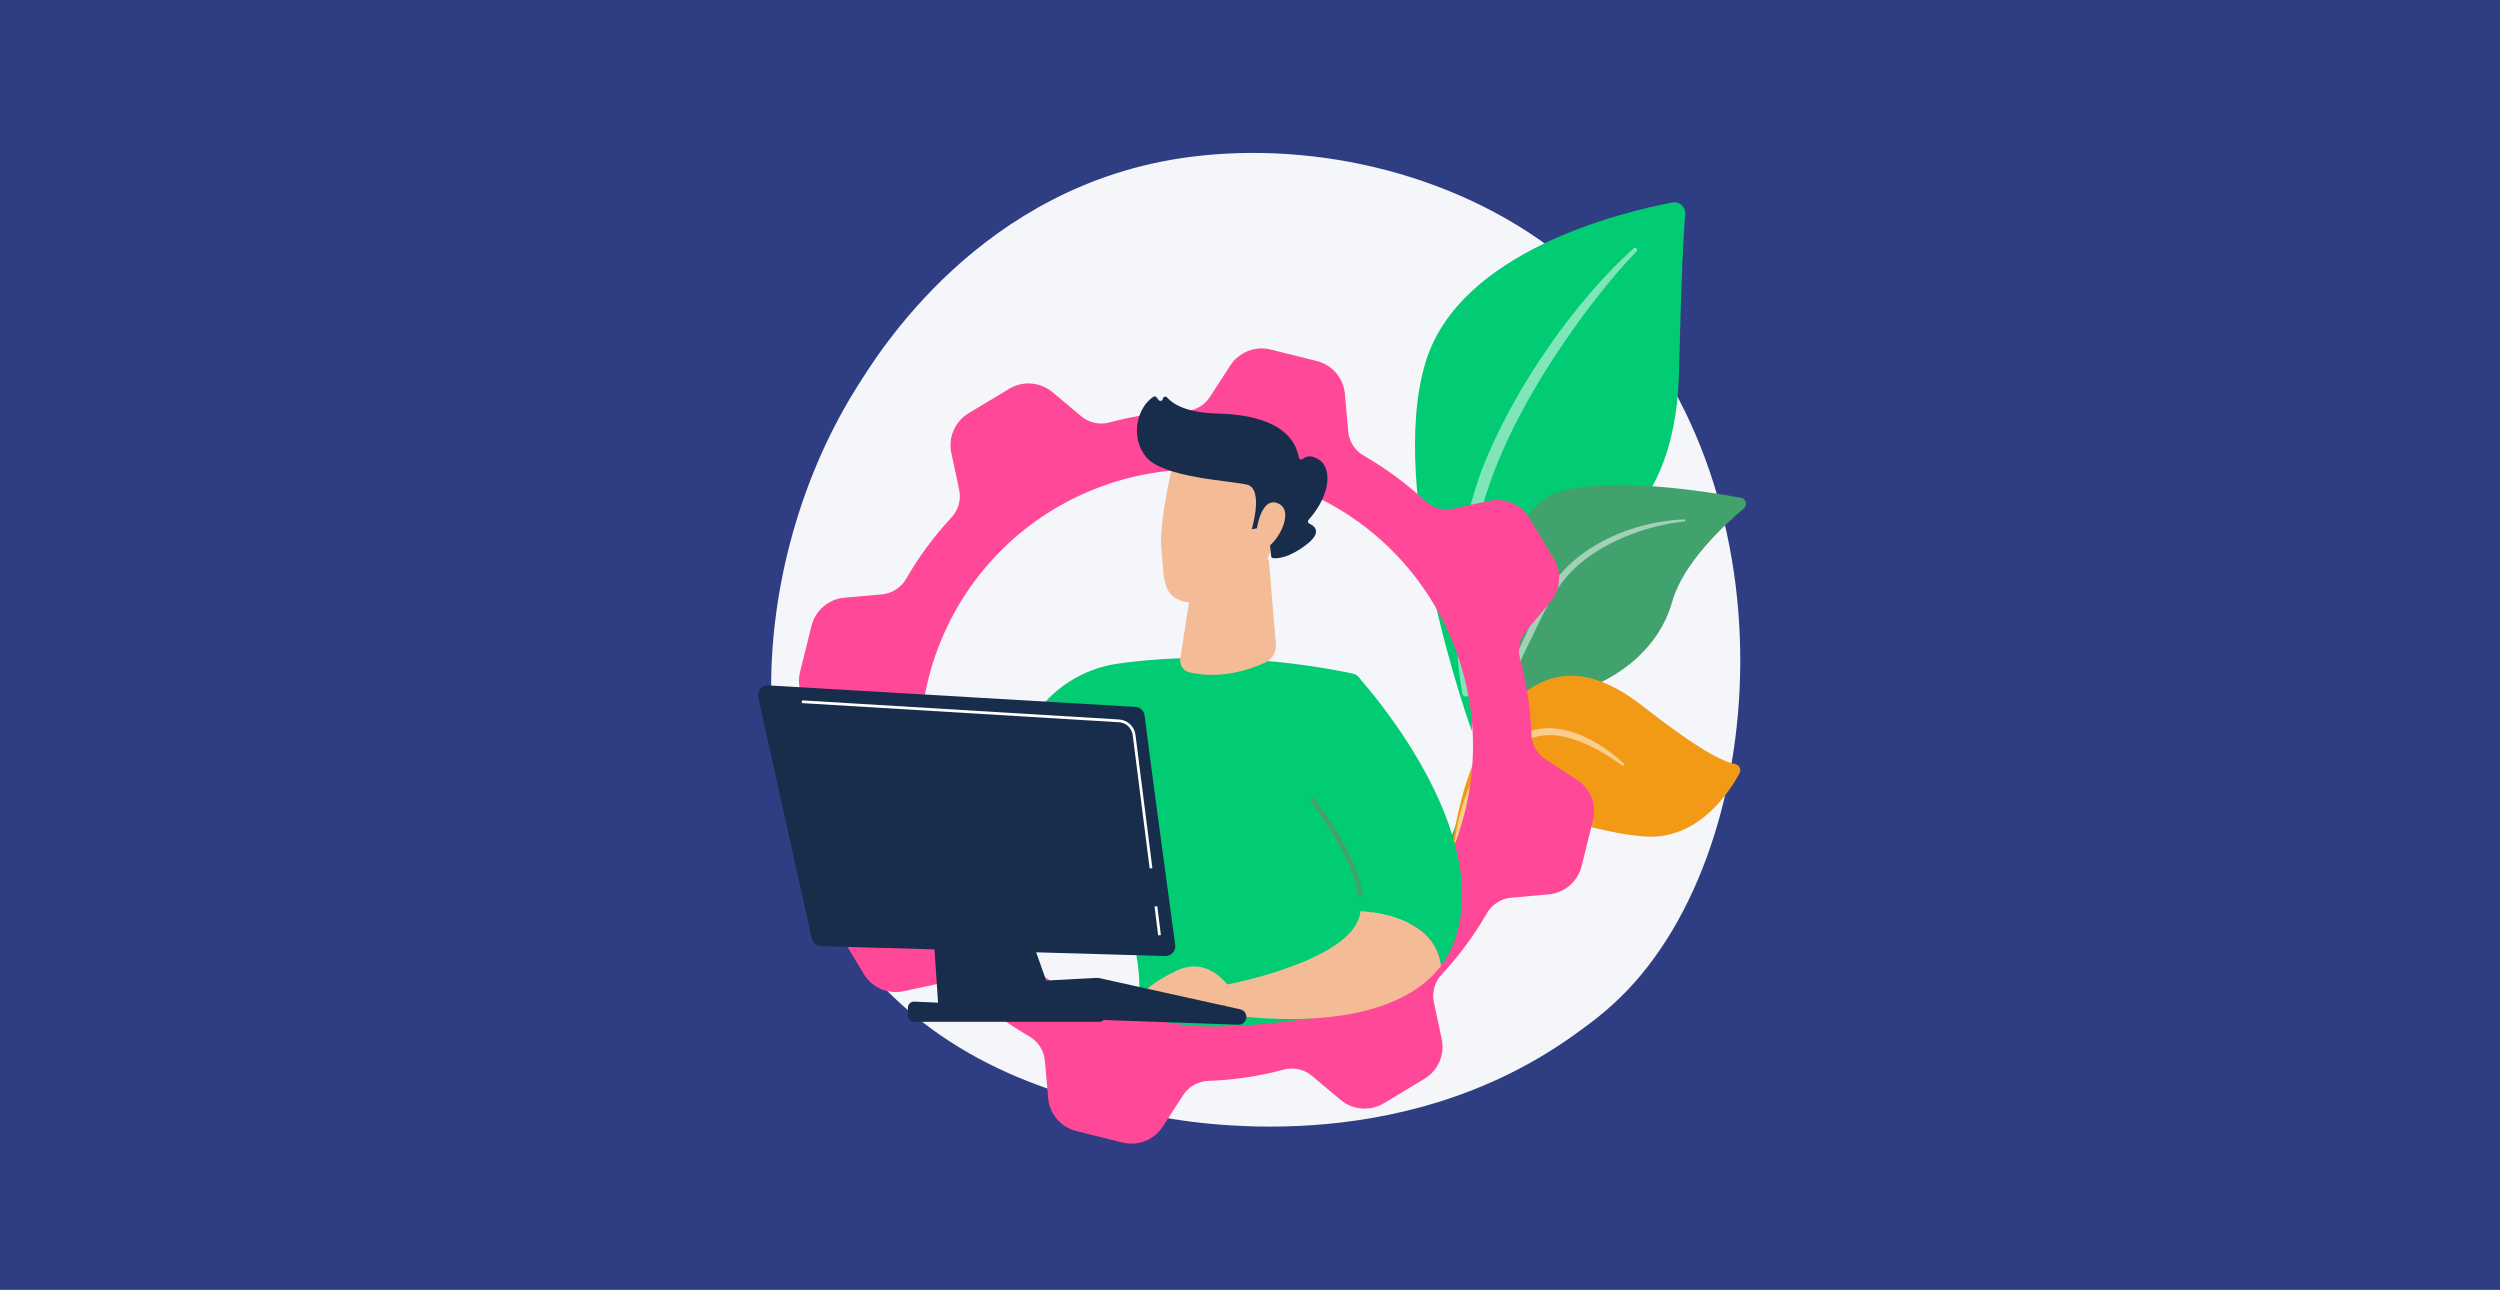 <svg width="376" height="194" viewBox="0 0 376 194" fill="none" xmlns="http://www.w3.org/2000/svg">
<path d="M376 0H0V194H376V0Z" fill="#2F3E83"/>
<path d="M244.844 148.841C241.853 151.991 239.017 154.024 236.782 155.631C210.478 174.501 179.358 169.004 172.743 167.658C162.978 165.673 144.097 161.841 130.447 145.786C109.795 121.499 113.009 83.243 129.027 57.987C131.959 53.367 147.434 27.729 178.889 23.615C197.924 21.125 220.12 26.148 236.191 39.611C269.924 67.869 267.524 124.963 244.844 148.841Z" fill="#F5F6FA"/>
<path d="M221.371 109.972C221.371 109.972 220.961 92.72 228.906 88.101C236.851 83.482 251.964 80.598 252.528 55.821C252.858 41.314 253.22 34.976 253.459 32.209C253.555 31.129 252.597 30.262 251.533 30.458C244.008 31.874 219.556 37.712 214.431 54.4C208.354 74.185 221.371 109.972 221.371 109.972Z" fill="#01CC74"/>
<path opacity="0.5" d="M245.711 37.35C237.447 44.72 227.895 57.758 222.802 70.801C222.148 72.951 220.237 77.522 219.407 85.642C218.667 92.417 219.035 99.574 219.934 104.31C219.992 104.608 220.28 104.805 220.578 104.752C221.094 104.656 221.025 104.103 221.019 104.119C219.992 96.025 220.418 85.951 222.77 76.862C225.777 65.703 232.482 54.879 239.416 45.699L240.129 44.794C245.504 37.892 246.632 37.845 246.132 37.36C246.02 37.243 245.834 37.243 245.711 37.35Z" fill="white"/>
<path d="M208.173 146.505C206.987 147.085 219.386 131.498 223.265 107.019C225.096 95.482 225.117 81.029 231.689 75.462C237.16 70.827 255.769 73.754 261.857 74.866C262.618 75.005 262.873 75.968 262.282 76.463C259.361 78.916 253.113 84.701 251.49 90.528C249.346 98.212 242.039 103.097 235.499 104.422C228.959 105.747 225.319 107.03 222.137 117.486C218.949 127.949 211.537 144.855 208.173 146.505Z" fill="#42A26D"/>
<path opacity="0.5" d="M253.294 78.113C245.525 78.437 237.186 81.981 232.956 88.628L232.556 89.261C231.636 90.751 226.405 101.32 223.499 110.09C223.462 110.201 223.521 110.318 223.632 110.35C223.819 110.414 223.909 110.207 223.893 110.228C225.915 105.279 228.821 98.999 231.136 94.306C233.615 89.181 235.356 85.712 241.018 82.391C247.318 78.81 253.337 78.442 253.321 78.448C253.411 78.437 253.481 78.357 253.47 78.267C253.459 78.177 253.385 78.107 253.294 78.113Z" fill="white"/>
<path d="M213.484 148.553C212.782 148.926 217.443 140.901 217.8 133.834C218.157 126.767 219.753 114.703 225.846 107.487C231.939 100.271 238.618 99.611 247.026 106.173C254.034 111.638 258.408 114.4 260.968 114.911C261.601 115.039 261.926 115.757 261.617 116.321C259.973 119.349 255.322 126.304 247.515 125.815C237.559 125.192 225.49 118.716 221.812 124.117C218.135 129.518 218.609 132.541 218.492 135.095C218.391 137.66 218.135 146.105 213.484 148.553Z" fill="#F29A16"/>
<path opacity="0.5" d="M244.205 114.836C241.156 111.909 236.186 109.036 231.843 109.573C226.192 110.483 222.43 114.256 220.381 119.87C219.577 122.254 219.247 123.526 218.774 126.453C218.737 126.687 219.082 126.756 219.136 126.528C219.482 125.155 219.822 123.718 220.333 122.233C223.313 112.639 229.667 111.351 229.912 111.154C230.391 111.202 233.307 109.02 240.219 112.74C241.513 113.442 242.768 114.246 243.945 115.129L243.95 115.134C244.035 115.198 244.157 115.182 244.221 115.097C244.285 115.017 244.274 114.905 244.205 114.836Z" fill="white"/>
<path d="M126.228 140.369L129.91 146.489C131.145 148.537 133.545 149.58 135.881 149.08L141.426 147.899C142.926 147.58 144.475 148.027 145.598 149.075C148.418 151.704 151.51 153.971 154.788 155.86C156.118 156.626 157.007 157.978 157.146 159.505L157.646 165.162C157.859 167.546 159.556 169.531 161.882 170.111L168.816 171.835C171.136 172.41 173.573 171.452 174.871 169.446L177.963 164.683C178.799 163.395 180.214 162.618 181.752 162.565C185.53 162.432 189.325 161.878 193.05 160.873C194.529 160.474 196.11 160.804 197.286 161.788L201.633 165.428C203.469 166.966 206.077 167.168 208.126 165.933L214.245 162.251C216.294 161.016 217.337 158.616 216.837 156.28L215.656 150.735C215.336 149.235 215.783 147.686 216.832 146.563C219.46 143.743 221.727 140.651 223.617 137.373C224.383 136.043 225.735 135.154 227.262 135.015L232.919 134.515C235.303 134.302 237.287 132.605 237.868 130.279L239.592 123.345C240.166 121.025 239.209 118.588 237.202 117.29L232.44 114.198C231.152 113.362 230.375 111.947 230.322 110.409C230.189 106.631 229.635 102.836 228.629 99.111C228.23 97.632 228.56 96.051 229.545 94.875L233.185 90.528C234.723 88.692 234.925 86.084 233.69 84.035L230.008 77.916C228.773 75.867 226.373 74.824 224.037 75.324L218.492 76.505C216.991 76.825 215.443 76.378 214.32 75.329C211.499 72.701 208.408 70.434 205.13 68.544C203.799 67.778 202.911 66.427 202.772 64.899L202.272 59.242C202.059 56.858 200.362 54.873 198.036 54.293L191.102 52.569C188.782 51.995 186.345 52.952 185.046 54.959L181.954 59.721C181.119 61.009 179.703 61.786 178.166 61.839C174.387 61.972 170.593 62.526 166.868 63.532C165.389 63.931 163.808 63.601 162.632 62.616L158.284 58.976C156.448 57.438 153.841 57.236 151.792 58.471L145.672 62.153C143.624 63.388 142.581 65.788 143.081 68.124L144.262 73.669C144.581 75.17 144.134 76.718 143.086 77.841C140.457 80.662 138.19 83.753 136.301 87.031C135.535 88.362 134.183 89.251 132.656 89.389L126.999 89.889C124.615 90.102 122.63 91.799 122.05 94.125L120.326 101.059C119.751 103.379 120.709 105.811 122.715 107.115L127.478 110.207C128.766 111.042 129.543 112.458 129.596 113.995C129.729 117.774 130.283 121.563 131.288 125.293C131.687 126.772 131.357 128.353 130.373 129.529L126.733 133.877C125.195 135.713 124.993 138.32 126.228 140.369ZM142.362 129.933C132.565 109.169 141.458 84.397 162.222 74.6C182.987 64.803 207.758 73.696 217.555 94.46C227.352 115.225 218.46 139.996 197.695 149.793C176.931 159.59 152.159 150.698 142.362 129.933Z" fill="#FF4998"/>
<path d="M203.432 101.304C198.999 100.351 183.881 97.557 168.055 99.824C162.754 100.585 158.061 103.661 155.198 108.19C150.041 116.348 142.751 130.886 144.294 146.052L152.383 148.053C152.383 148.053 157.976 130.061 164.271 122.733C164.271 122.733 171.726 139.725 171.349 149.054C171.338 149.32 171.322 149.575 171.295 149.825C170.439 158.952 207.077 151.528 207.077 151.528L204.794 102.905C204.762 102.129 204.204 101.469 203.432 101.304Z" fill="#01CC74"/>
<path d="M190.831 84.227L191.895 96.86C191.996 98.036 191.389 99.132 190.378 99.606C188.053 100.692 183.588 102.246 178.815 101.102C177.942 100.894 177.372 99.979 177.516 99.047L180.613 79.023L190.831 84.227Z" fill="#F3BC97"/>
<path d="M176.612 68.917C176.612 68.917 174.206 78.251 174.685 82.87C175.164 87.489 174.648 90.623 180.092 90.698C185.536 90.772 189.575 87.425 191.262 82.476C191.262 82.476 193.928 74.84 192.619 72.099C191.31 69.353 176.612 68.917 176.612 68.917Z" fill="#F3BC97"/>
<path d="M188.931 79.486L188.26 79.592C188.26 79.592 190.118 73.493 187.531 72.887C184.95 72.28 175.036 71.854 172.418 68.779C169.896 65.814 170.997 61.286 173.477 59.673C173.632 59.572 173.844 59.62 173.956 59.769L174.244 60.152C174.44 60.413 174.855 60.301 174.898 59.977C174.935 59.668 175.324 59.541 175.526 59.775C176.324 60.69 178.304 62.074 183.045 62.191C189.772 62.35 194.513 64.308 195.343 68.805C195.397 69.093 195.726 69.199 195.95 69.013C196.386 68.64 197.137 68.379 198.307 69.082C200.34 70.306 200.234 74.334 196.812 78.182C196.647 78.363 196.7 78.655 196.924 78.756C197.711 79.108 198.951 80.039 196.429 81.955C193.853 83.913 192.156 84.014 191.501 83.95C191.326 83.934 191.187 83.796 191.171 83.62L190.777 79.576C190.756 79.368 190.565 79.219 190.357 79.251L188.931 79.486Z" fill="#182C4C"/>
<path d="M188.899 80.348C188.899 80.348 189.458 74.542 192.209 75.707C194.96 76.873 191.911 82.162 189.931 82.689L188.899 80.348Z" fill="#F3BC97"/>
<path d="M204.624 137.027C205.412 131.45 199.638 123.25 197.248 120.137C196.567 119.248 196.184 118.157 196.174 117.034C196.104 109.132 198.781 105.007 204.092 101.596C204.092 101.596 224.026 123.127 219.115 140.411C218.582 142.279 217.763 143.881 216.72 145.259C215.948 138.746 208.418 137.325 204.624 137.027Z" fill="#01CC74"/>
<path d="M204.262 134.866L204.997 134.781C204.374 129.311 199.574 122.558 197.536 119.908L196.95 120.36C198.951 122.962 203.661 129.582 204.262 134.866Z" fill="#42A26D"/>
<path d="M204.475 137.799C204.544 137.549 204.587 137.288 204.624 137.027C208.418 137.325 215.948 138.751 216.72 145.265C208.11 156.653 184.381 152.545 184.381 152.545V148.112C184.381 148.112 202.607 144.722 204.475 137.799Z" fill="#F3BC97"/>
<path d="M186.664 151.315C186.664 151.315 183.162 143.046 176.984 145.978C170.811 148.91 171.295 150.831 171.295 150.831L186.664 151.315Z" fill="#F3BC97"/>
<path d="M187.452 153.034C187.404 153.662 186.872 154.136 186.244 154.114L154.251 152.997C153.756 152.981 153.319 152.651 153.17 152.177L152.244 149.208C152.016 148.479 152.537 147.729 153.303 147.686L164.968 147.069C165.075 147.063 165.181 147.074 165.282 147.095L186.536 151.805C187.106 151.922 187.494 152.449 187.452 153.034Z" fill="#182C4C"/>
<path d="M166.006 151.863L165.122 147.761L153.138 148.335L153.931 151.736L166.006 151.863Z" fill="#182C4C"/>
<path d="M172.147 107.615C172.823 113.155 175.877 135.675 176.75 142.109C176.872 143.014 176.154 143.812 175.244 143.785L123.487 142.301C122.811 142.279 122.231 141.806 122.087 141.141L114.036 104.88C113.823 103.922 114.584 103.023 115.569 103.081L170.774 106.317C171.482 106.359 172.062 106.902 172.147 107.615Z" fill="#182C4C"/>
<path d="M151.345 130.45L158.992 152.161L141.202 152.539L139.723 130.583C139.654 129.55 140.51 128.699 141.538 128.763L149.844 129.316C150.531 129.359 151.116 129.806 151.345 130.45Z" fill="#182C4C"/>
<path d="M166.203 152.47C166.4 153.066 165.953 153.683 165.325 153.683H137.472C136.961 153.683 136.546 153.268 136.546 152.757V151.565C136.546 151.039 136.982 150.618 137.509 150.645L165.367 151.842C165.75 151.853 166.086 152.108 166.203 152.47Z" fill="#182C4C"/>
<path d="M172.908 130.62L173.318 130.567L170.774 110.51C170.614 109.254 169.582 108.291 168.321 108.211L120.613 105.332L120.587 105.747L168.294 108.626C169.358 108.69 170.226 109.504 170.359 110.563L172.908 130.62Z" fill="white"/>
<path d="M174.054 136.288L173.642 136.34L174.189 140.68L174.6 140.629L174.054 136.288Z" fill="white"/>
</svg>
